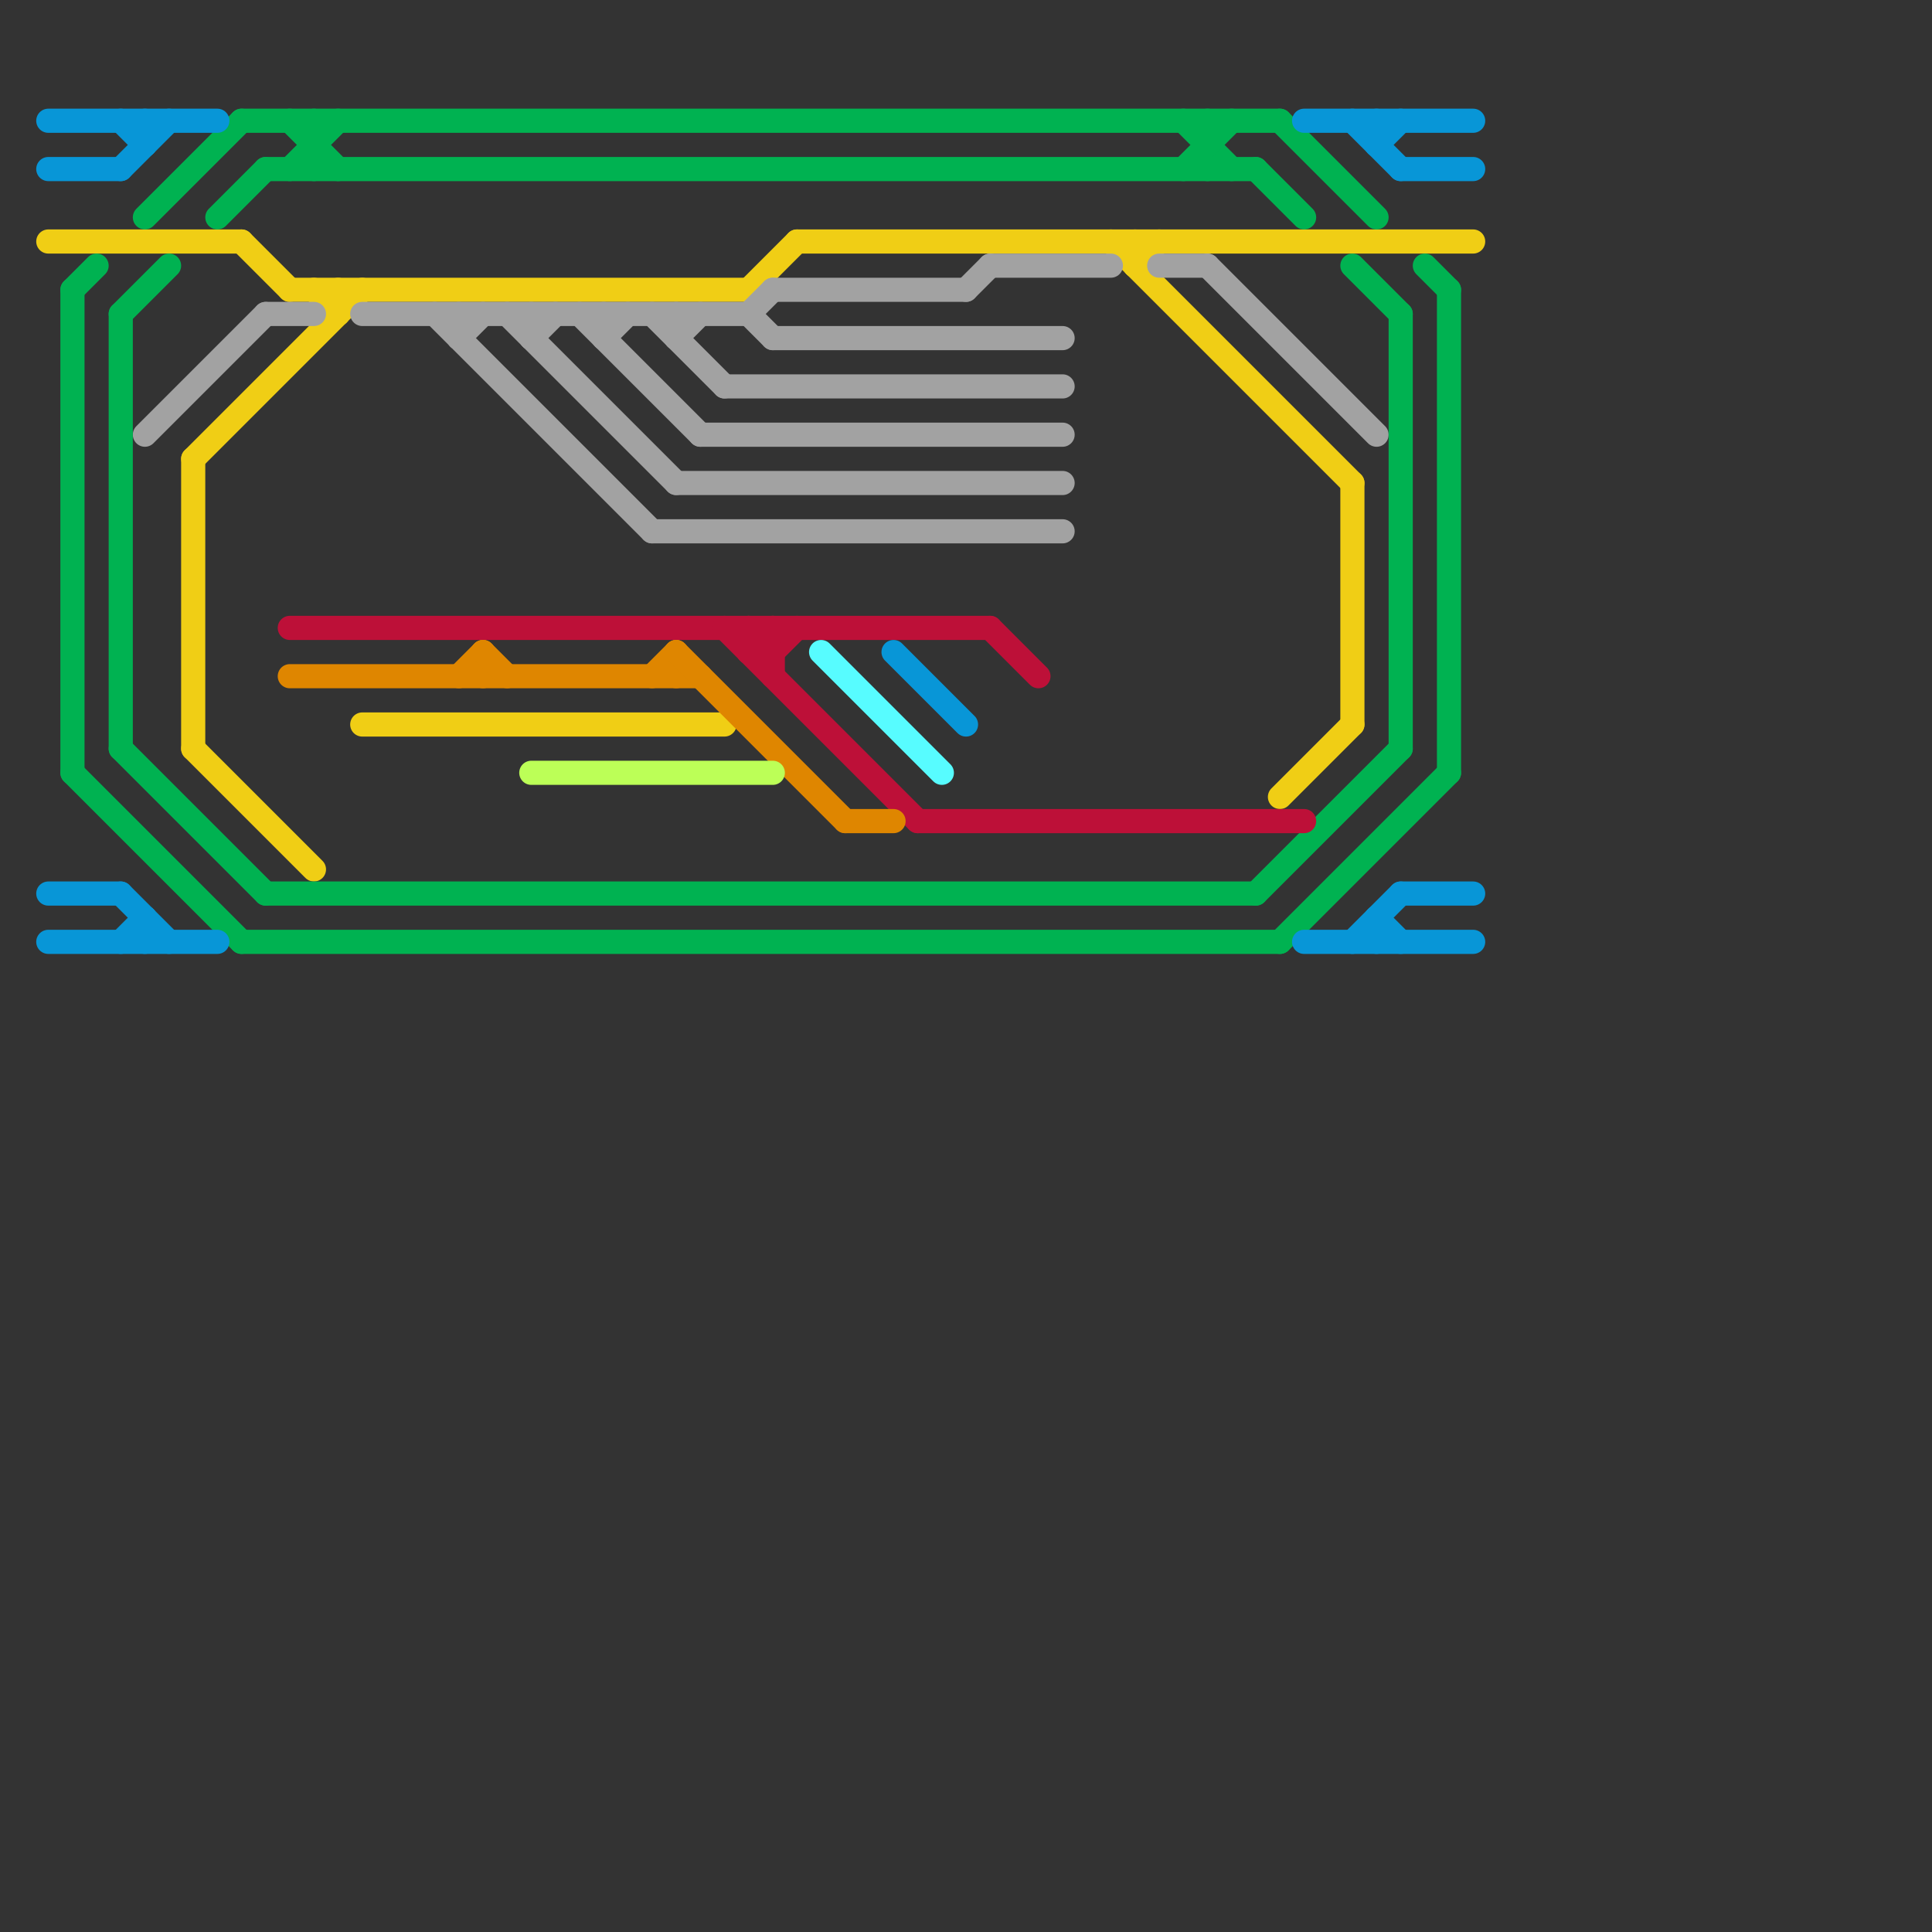 
<svg version="1.1" xmlns="http://www.w3.org/2000/svg" viewBox="0 0 80 80">
<rect x="0" y="0" width="80" height="80" fill="#333333" stroke="none"/>
<style>line { stroke-width: 1; fill: none; stroke-linecap: round; stroke-linejoin: round; } .c0 { stroke: #f0ce15 } .c1 { stroke: #a2a2a2 } .c2 { stroke: #00b251 } .c3 { stroke: #bd1038 } .c4 { stroke: #df8600 } .c5 { stroke: #0896d7 } .c6 { stroke: #bcff57 } .c7 { stroke: #57fcff }</style><line class="c0" x1="12" y1="12" x2="31" y2="12"/><line class="c0" x1="56" y1="20" x2="56" y2="30"/><line class="c0" x1="8" y1="19" x2="15" y2="12"/><line class="c0" x1="33" y1="10" x2="61" y2="10"/><line class="c0" x1="46" y1="10" x2="56" y2="20"/><line class="c0" x1="8" y1="31" x2="13" y2="36"/><line class="c0" x1="2" y1="10" x2="10" y2="10"/><line class="c0" x1="31" y1="12" x2="33" y2="10"/><line class="c0" x1="47" y1="11" x2="48" y2="10"/><line class="c0" x1="15" y1="30" x2="30" y2="30"/><line class="c0" x1="8" y1="19" x2="8" y2="31"/><line class="c0" x1="14" y1="12" x2="14" y2="13"/><line class="c0" x1="47" y1="10" x2="47" y2="11"/><line class="c0" x1="53" y1="33" x2="56" y2="30"/><line class="c0" x1="10" y1="10" x2="12" y2="12"/><line class="c0" x1="13" y1="12" x2="14" y2="13"/><line class="c1" x1="32" y1="14" x2="44" y2="14"/><line class="c1" x1="18" y1="13" x2="27" y2="22"/><line class="c1" x1="6" y1="18" x2="11" y2="13"/><line class="c1" x1="40" y1="12" x2="41" y2="11"/><line class="c1" x1="48" y1="11" x2="50" y2="11"/><line class="c1" x1="24" y1="13" x2="29" y2="18"/><line class="c1" x1="27" y1="22" x2="44" y2="22"/><line class="c1" x1="50" y1="11" x2="57" y2="18"/><line class="c1" x1="41" y1="11" x2="46" y2="11"/><line class="c1" x1="22" y1="14" x2="23" y2="13"/><line class="c1" x1="25" y1="14" x2="26" y2="13"/><line class="c1" x1="22" y1="13" x2="22" y2="14"/><line class="c1" x1="29" y1="18" x2="44" y2="18"/><line class="c1" x1="25" y1="13" x2="25" y2="14"/><line class="c1" x1="21" y1="13" x2="28" y2="20"/><line class="c1" x1="27" y1="13" x2="30" y2="16"/><line class="c1" x1="28" y1="13" x2="28" y2="14"/><line class="c1" x1="31" y1="13" x2="32" y2="12"/><line class="c1" x1="15" y1="13" x2="31" y2="13"/><line class="c1" x1="11" y1="13" x2="13" y2="13"/><line class="c1" x1="19" y1="14" x2="20" y2="13"/><line class="c1" x1="30" y1="16" x2="44" y2="16"/><line class="c1" x1="32" y1="12" x2="40" y2="12"/><line class="c1" x1="19" y1="13" x2="19" y2="14"/><line class="c1" x1="28" y1="20" x2="44" y2="20"/><line class="c1" x1="28" y1="14" x2="29" y2="13"/><line class="c1" x1="31" y1="13" x2="32" y2="14"/><line class="c2" x1="3" y1="12" x2="3" y2="32"/><line class="c2" x1="56" y1="11" x2="58" y2="13"/><line class="c2" x1="13" y1="5" x2="13" y2="7"/><line class="c2" x1="9" y1="9" x2="11" y2="7"/><line class="c2" x1="49" y1="5" x2="51" y2="7"/><line class="c2" x1="53" y1="5" x2="57" y2="9"/><line class="c2" x1="10" y1="5" x2="53" y2="5"/><line class="c2" x1="5" y1="13" x2="7" y2="11"/><line class="c2" x1="12" y1="7" x2="14" y2="5"/><line class="c2" x1="11" y1="37" x2="52" y2="37"/><line class="c2" x1="52" y1="37" x2="58" y2="31"/><line class="c2" x1="58" y1="13" x2="58" y2="31"/><line class="c2" x1="3" y1="12" x2="4" y2="11"/><line class="c2" x1="10" y1="39" x2="53" y2="39"/><line class="c2" x1="60" y1="12" x2="60" y2="32"/><line class="c2" x1="5" y1="31" x2="11" y2="37"/><line class="c2" x1="5" y1="13" x2="5" y2="31"/><line class="c2" x1="53" y1="39" x2="60" y2="32"/><line class="c2" x1="50" y1="5" x2="50" y2="7"/><line class="c2" x1="49" y1="7" x2="51" y2="5"/><line class="c2" x1="12" y1="5" x2="14" y2="7"/><line class="c2" x1="11" y1="7" x2="52" y2="7"/><line class="c2" x1="52" y1="7" x2="54" y2="9"/><line class="c2" x1="6" y1="9" x2="10" y2="5"/><line class="c2" x1="3" y1="32" x2="10" y2="39"/><line class="c2" x1="59" y1="11" x2="60" y2="12"/><line class="c3" x1="41" y1="26" x2="43" y2="28"/><line class="c3" x1="32" y1="26" x2="32" y2="28"/><line class="c3" x1="12" y1="26" x2="41" y2="26"/><line class="c3" x1="32" y1="27" x2="33" y2="26"/><line class="c3" x1="30" y1="26" x2="38" y2="34"/><line class="c3" x1="38" y1="34" x2="54" y2="34"/><line class="c3" x1="31" y1="26" x2="31" y2="27"/><line class="c3" x1="31" y1="27" x2="32" y2="27"/><line class="c3" x1="31" y1="26" x2="32" y2="27"/><line class="c3" x1="31" y1="27" x2="32" y2="26"/><line class="c4" x1="20" y1="27" x2="20" y2="28"/><line class="c4" x1="35" y1="34" x2="37" y2="34"/><line class="c4" x1="27" y1="28" x2="28" y2="27"/><line class="c4" x1="28" y1="27" x2="28" y2="28"/><line class="c4" x1="12" y1="28" x2="29" y2="28"/><line class="c4" x1="19" y1="28" x2="20" y2="27"/><line class="c4" x1="20" y1="27" x2="21" y2="28"/><line class="c4" x1="28" y1="27" x2="35" y2="34"/><line class="c5" x1="57" y1="6" x2="58" y2="5"/><line class="c5" x1="6" y1="38" x2="6" y2="39"/><line class="c5" x1="2" y1="7" x2="5" y2="7"/><line class="c5" x1="2" y1="39" x2="9" y2="39"/><line class="c5" x1="37" y1="27" x2="40" y2="30"/><line class="c5" x1="58" y1="37" x2="61" y2="37"/><line class="c5" x1="5" y1="37" x2="7" y2="39"/><line class="c5" x1="56" y1="39" x2="58" y2="37"/><line class="c5" x1="57" y1="38" x2="57" y2="39"/><line class="c5" x1="6" y1="5" x2="6" y2="6"/><line class="c5" x1="5" y1="39" x2="6" y2="38"/><line class="c5" x1="58" y1="7" x2="61" y2="7"/><line class="c5" x1="5" y1="5" x2="6" y2="6"/><line class="c5" x1="56" y1="5" x2="58" y2="7"/><line class="c5" x1="54" y1="39" x2="61" y2="39"/><line class="c5" x1="57" y1="5" x2="57" y2="6"/><line class="c5" x1="2" y1="37" x2="5" y2="37"/><line class="c5" x1="5" y1="7" x2="7" y2="5"/><line class="c5" x1="2" y1="5" x2="9" y2="5"/><line class="c5" x1="54" y1="5" x2="61" y2="5"/><line class="c5" x1="57" y1="38" x2="58" y2="39"/><line class="c6" x1="22" y1="32" x2="32" y2="32"/><line class="c7" x1="34" y1="27" x2="39" y2="32"/>


</svg>

